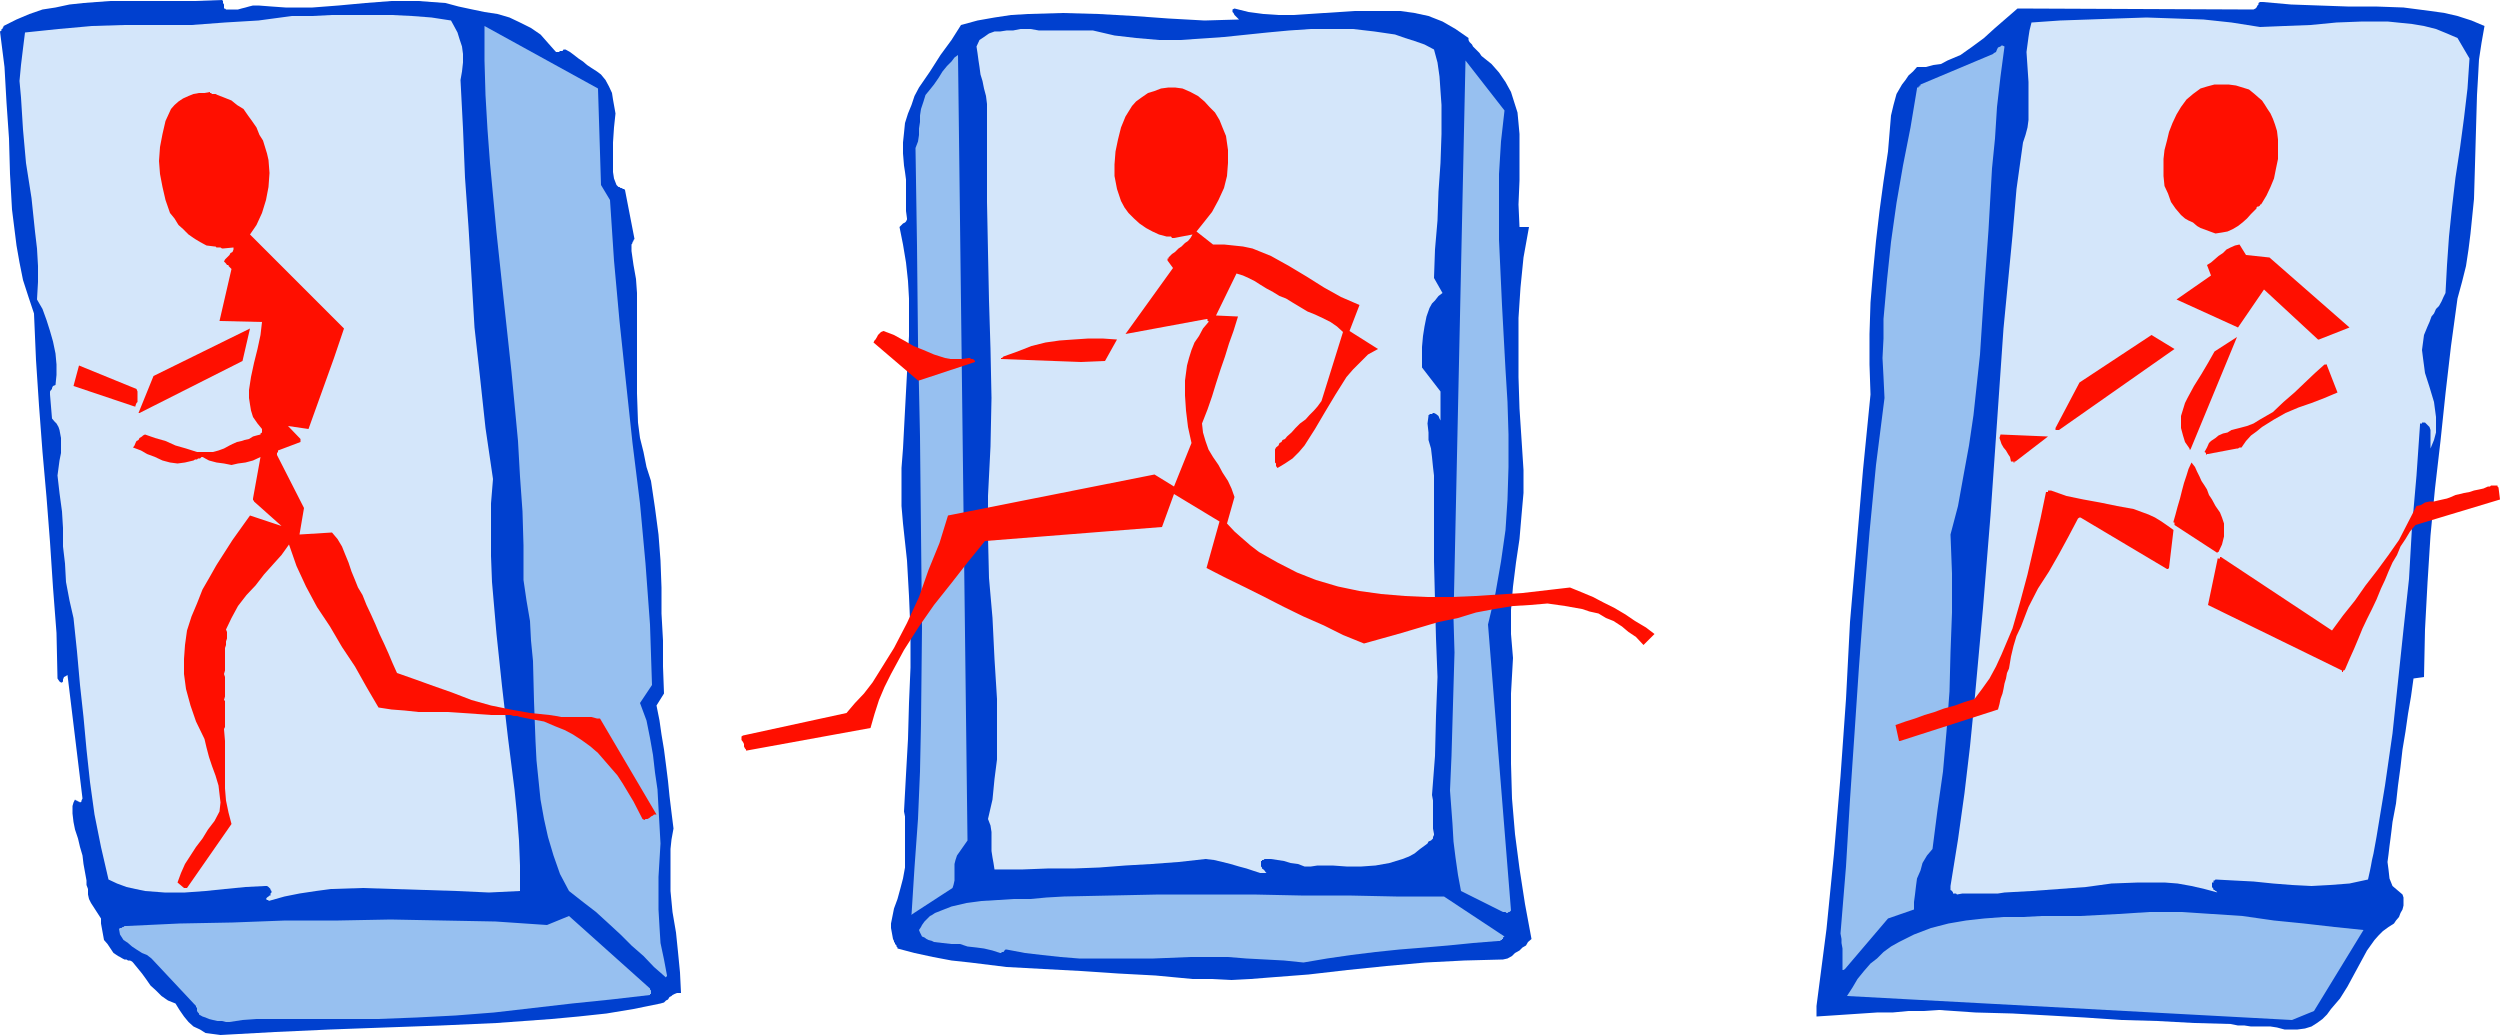 <svg height="198.72" viewBox="0 0 360 149.04" width="480" xmlns="http://www.w3.org/2000/svg"><path style="fill:#0040cf" d="m149.39 495.465 7.848-.432 7.92-.36 7.92-.288 8.064-.288 7.992-.36 7.92-.576 3.888-.36 4.032-.432 3.888-.648 3.888-.792.504-.144.288-.288.288-.144.216-.36.288-.144.144-.144.288-.144.36-.144h.576l-.144-2.952-.288-2.952-.288-2.808-.504-2.952-.288-3.024v-6.048l.144-1.368.288-1.584-.288-2.304-.288-2.376-.216-2.16-.288-2.304-.288-2.232-.36-2.16-.288-2.016-.432-2.16 1.08-1.728-.144-3.888v-3.744l-.216-3.888v-3.744l-.144-3.888-.288-3.744-.504-3.816-.576-3.888-.648-2.016-.432-2.16-.504-2.016-.288-2.232-.144-4.176v-14.472l-.144-2.016-.36-2.016-.288-2.016v-.936l.144-.216v-.144l.144-.144v-.144l.144-.144-1.368-7.056-.144-.144h-.144l-.216-.144h-.144l-.144-.144h-.144l-.144-.144-.144-.144-.36-.936-.144-.936v-4.248l.144-2.16.216-2.016-.36-2.016-.144-.936-.432-.936-.504-.936-.648-.792-.576-.432-.792-.504-.648-.432-.576-.504-.648-.432-.648-.504-.576-.432-.648-.36h-.288l-.144.216h-.36l-.144.144h-.432l-1.152-1.296-1.08-1.224-1.368-.936-1.584-.792-1.512-.72-1.728-.504-1.872-.288-1.728-.36-2.016-.432-1.872-.504-2.016-.144-1.872-.144h-3.888l-3.744.288-3.888.36-3.744.288h-3.888l-2.016-.144-1.872-.144h-.792l-.576.144-.504.144-.576.144-.504.144h-1.728l-.144-.144h-.144v-.576l-.144-.216v-.288l-.144-.144-3.888.144H133.55l-2.016.144-1.872.144-2.016.216-2.016.432-1.872.288-1.872.648-1.872.792-1.872.936v.144l-.144.144v.144h-.144v.216l-.216.144.648 5.112.288 5.112.36 5.184.144 5.112.288 5.112.648 5.184.432 2.448.504 2.52.792 2.448.792 2.376.288 6.696.432 6.552.504 6.696.576 6.48.504 6.48.432 6.552.504 6.552.144 6.552.288.432.216.144h.144l.144-.144v-.288l.144-.36.288-.144.216-.144 2.16 17.784-.144.288v.144l-.216.144-.144-.144h-.144l-.144-.144h-.144l-.144-.144-.216.432-.144.504v1.08l.144 1.224.216 1.08.432 1.296.288 1.224.36 1.224.144 1.224.144.792.144.792.144.792v.648l.216.576v.792l.144.648.288.576 1.44 2.232v.72l.144.792.144.792.144.792.504.576.432.648.432.648.648.432.288.144.36.216.288.144h.288l.216.144h.288l.288.144.144.144.648.792.648.792.576.792.648.936.792.72.792.792.936.648 1.08.432.576.936.648.936.648.792.72.648.936.432.792.504 1.08.144zm297.216-.792h1.872l1.08-.144.936-.288.792-.504.792-.576.648-.648.576-.792 1.296-1.512 1.08-1.728.936-1.728.936-1.728.936-1.728 1.08-1.512.576-.648.648-.648.792-.576.792-.504.288-.432.432-.504.216-.576.288-.504.144-.576v-1.152l-.144-.432-1.44-1.224-.432-1.08-.144-1.296-.144-1.08.144-1.08.144-1.224.144-1.08.144-1.152.144-1.224.504-2.664.288-2.592.36-2.664.288-2.52.432-2.592.36-2.52.432-2.52.36-2.592 1.512-.216.144-6.84.36-6.696.432-6.84.648-6.768.792-6.84.72-6.84.792-6.84.936-6.84.648-2.376.576-2.304.36-2.376.288-2.304.504-4.968.144-4.968.144-5.04.144-4.968.144-2.448.144-2.664.36-2.376.432-2.448-1.872-.792-2.016-.648-1.872-.432-2.016-.288-3.888-.504-4.032-.144h-4.032l-4.104-.144-4.032-.144-4.032-.36h-.432l-.216.144v.216l-.144.144-.144.288-.144.144-.288.144-33.984-.144-1.656 1.44-1.584 1.368-1.584 1.44-1.656 1.224-1.728 1.224-1.872.792-.936.504-1.08.144-1.08.288h-1.296l-.576.648-.648.576-.432.648-.504.648-.792 1.368-.432 1.584-.36 1.512-.144 1.728-.144 1.728-.144 1.728-.648 4.32-.576 4.248-.504 4.32-.432 4.536-.36 4.32-.144 4.536v4.392l.144 4.32-1.08 10.872-.936 11.016-.936 10.872-.576 11.088-.792 11.16-.936 11.088-1.08 10.872-1.44 11.088v1.511l2.232-.144 2.16-.144 2.16-.144 2.16-.144h2.232l2.304-.216h2.16l2.232-.144 5.256.36 5.328.144 5.256.288 5.112.288 5.328.36 5.112.144 5.328.288 5.256.144 1.08.216h.936l.936.144h2.808l.936.144z" transform="translate(-117.638 -346.425)"/><path style="fill:#97c0f0" d="m150.686 493.593 1.872-.288 2.016-.144h17.424l5.616-.216 5.616-.288 5.544-.432 5.616-.648 5.616-.648 5.616-.576 5.616-.648v-.144h.144v-.504l-.144-.144v-.144l-11.664-10.44-3.168 1.296-7.416-.504-7.632-.144-7.488-.144-7.488.144h-7.632l-7.632.288-7.632.144-7.632.36h-.288l-.144.144h-.144l-.144.144h-.216l-.144.144.144.792.504.792.648.432.576.504.648.432.792.504.72.288.648.504 6.408 6.84v.144l.144.144v.432l.144.216.144.144v.144l.504.288.432.144.504.216.576.144.648.144h.648l.576.144zm297-.288 3.168-1.296 7.128-11.664-4.176-.432-4.392-.504-4.32-.432-4.536-.648-4.392-.288-4.464-.288h-4.536l-4.536.288-5.4.288h-5.616l-2.664.144h-2.808l-2.808.216-2.592.288-2.52.432-2.52.648-2.448.936-2.16 1.08-1.152.648-1.08.792-.936.936-.936.72-.936 1.08-.936 1.152-.72 1.224-.792 1.224zm-234-6.408-.432-2.304-.504-2.376-.144-2.304-.144-2.52v-4.68l.144-2.448.144-2.376-.144-2.592-.144-2.52-.144-2.664-.36-2.448-.288-2.52-.432-2.448-.504-2.52-.936-2.52 1.728-2.592-.288-8.712-.648-8.784-.792-8.64-1.08-8.712-.936-8.712-.936-8.856-.792-8.712-.576-8.712-1.296-2.16-.432-13.896-16.344-9v4.968l.144 4.968.288 4.968.36 4.824.936 10.008 1.08 10.08 1.08 10.008.936 9.936.288 5.112.36 5.04.144 4.896v4.968l.432 2.952.504 2.952.144 2.808.288 2.952.144 5.76.216 5.76.144 2.808.288 2.808.288 2.808.504 2.808.576 2.592.792 2.664.936 2.664 1.296 2.448 2.016 1.584 1.872 1.44 1.656 1.512 1.872 1.728 1.584 1.584 1.728 1.512 1.512 1.584 1.728 1.512v-.144h.144v-.144z" transform="translate(-117.638 -346.425)"/><path style="fill:#0040cf" d="M289.358 487.4h2.808l2.808.145 2.736-.144 2.736-.216 5.616-.432 5.616-.648 5.616-.576 5.616-.504 5.616-.288 5.544-.144.648-.144.648-.36.432-.432.648-.36.432-.432.504-.288.288-.504.504-.432-.936-5.04-.792-5.112-.648-4.968-.432-5.112-.144-5.04v-10.08l.288-5.112-.288-3.456v-3.456l.288-3.384.432-3.456.504-3.384.288-3.384.288-3.24v-3.312l-.288-4.464-.288-4.392-.144-4.536v-8.496l.288-4.392.432-4.32.792-4.392h-1.368l-.144-3.24.144-3.456v-6.696l-.144-1.584-.144-1.512-.504-1.584-.432-1.368-.792-1.44-.936-1.368-1.08-1.224-1.44-1.152-.288-.432-.288-.288-.36-.36-.288-.288-.144-.288-.36-.36-.144-.288v-.288l-1.872-1.296-1.872-1.08-2.016-.792-2.016-.432-2.016-.288h-6.552l-4.464.288-4.392.288h-2.16l-2.16-.144-2.16-.288-2.016-.504-.288.144v.36l.144.144.144.288.144.144.36.36.144.144-4.968.144-5.184-.288-4.968-.36-5.112-.288-5.184-.144-4.968.144-2.448.144-2.376.36-2.448.432-2.376.648-1.368 2.16-1.584 2.16-1.512 2.376-1.584 2.304-.648 1.224-.432 1.296-.504 1.224-.432 1.368-.144 1.44-.144 1.368v1.584l.144 1.728.144.936.144 1.08v4.536l.144 1.08v.144l-.144.288-.144.144-.288.144-.216.216-.144.144-.144.144.504 2.52.432 2.592.288 2.664.144 2.52v5.4l-.288 5.328-.288 5.4-.288 5.472-.216 2.808v5.472l.216 2.52.576 5.328.288 5.112.216 5.184v5.112l-.216 5.112-.144 5.184-.288 5.112-.288 5.328.144.72v7.344l-.288 1.584-.36 1.368-.432 1.584-.504 1.368-.288 1.44-.144.72v.648l.144.792.144.792.144.288v.144l.144.144v.144l.216.216v.144l.144.144v.144l2.448.648 2.664.576 2.664.504 2.664.288 5.256.648 5.328.288 5.4.288 5.328.36 5.4.288z" transform="translate(-117.638 -346.425)"/><path style="fill:#97c0f0" d="m383.318 485.96 6.192-7.271 3.744-1.296v-1.08l.144-1.08.144-1.224.144-1.08.504-1.152.288-1.08.648-1.08.792-.936.72-5.616.792-5.544.504-5.76.432-5.76.144-5.616.216-5.76v-5.616l-.216-5.616 1.08-4.104.792-4.392.792-4.32.648-4.392.936-8.712.576-8.856.648-9.072.504-8.856.432-4.32.288-4.536.504-4.392.576-4.32-.288-.144h-.144l-.144.144-.36.144-.144.288-.144.36-.288.144-.144.144-10.44 4.392v.144h-.144v.144h-.144v.144h-.216v.144l-.936 5.616-1.08 5.472-.936 5.4-.792 5.616-.576 5.472-.504 5.616v2.808l-.144 2.808.144 2.736.144 3.024-1.224 9.648-.936 9.72-.792 9.648-.72 9.648-.648 9.648-.648 9.504-.576 9.648-.792 9.648.144.792v.576l.144.792v3.24-.144h.144l.216-.144zm-77.976-.935 3.384-.576 3.456-.504 3.528-.432 3.456-.36 3.6-.288 3.384-.288 3.6-.36 3.6-.288h.288l.144-.144h.144v-.144h.144v-.216l.216-.144-8.712-5.76h-6.912l-6.84-.144h-6.84l-6.84-.144h-13.608l-6.84.144-6.84.144-2.52.144-2.304.216h-2.376l-2.304.144-2.376.144-2.16.288-2.16.504-2.016.792-.36.144-.432.288-.288.144-.504.504-.288.288-.36.504-.144.288-.288.432.144.36.144.288.144.288.36.144.288.216.288.144.504.144.288.144 1.224.144 1.296.144h1.224l1.08.36 1.296.144 1.08.144 1.224.288 1.08.36h.144l.144-.144h.216l.144-.216.144-.144h.144l2.664.504 2.448.288 2.664.288 2.664.216h10.728l5.328-.216h5.4l2.664.216 2.736.144 2.664.144zm-56.304-6.985 5.76-3.743.144-.432.144-.648v-2.377l.144-.576.216-.648 1.512-2.16-1.368-113.112-.504.36-.432.576-.648.648-.648.792-.576.936-.648.936-.576.72-.648.792-.288.936-.36 1.08-.144.936v.936l-.144.936v.936l-.144.936-.36.936.216 14.04.144 13.824.288 13.68.144 13.824.144 13.68-.144 13.824-.144 6.912-.288 6.84-.504 6.984-.432 6.84.144-.144zm85.032-.287h.36l.144.144h.144l.144-.144h.144l.216-.216-3.312-41.184 1.08-4.536.792-4.536.648-4.536.288-4.392.144-4.68v-4.68l-.144-4.68-.288-4.68-.504-9.288-.432-9.36v-9.504l.288-4.68.504-4.464-5.616-7.2-1.728 80.28.144 4.968-.144 4.968-.144 4.968-.144 4.968-.216 4.968.36 4.824.144 2.52.288 2.304.36 2.52.432 2.304z" transform="translate(-117.638 -346.425)"/><path style="fill:#d4e6fa" d="m156.302 476.169 2.304-.648 2.16-.432 2.376-.36 2.16-.288 4.536-.144 4.464.144 4.536.144 4.536.144 4.68.216 4.464-.216v-3.672l-.144-3.6-.288-3.744-.36-3.6-.936-7.416-.864-7.488-.792-7.488-.648-7.488-.144-3.744v-7.56l.288-3.528-1.08-7.344-.792-7.344-.792-7.128-.432-7.344-.432-7.128-.504-7.128-.288-7.056-.36-6.984.216-1.224.144-1.296V354.2l-.144-1.08-.36-1.08-.288-.936-.504-.936-.432-.792-2.808-.432-2.808-.216-2.952-.144h-8.568l-2.808.144h-2.952l-4.824.648-4.824.288-4.824.36h-9.648l-4.68.144-4.824.432-4.824.504-.288 2.304-.288 2.376-.216 2.304.216 2.376.288 4.608.432 4.824.792 5.04.504 4.824.288 2.448.144 2.52v2.304l-.144 2.52.792 1.368.576 1.584.504 1.584.432 1.512.36 1.728.144 1.584v1.512l-.144 1.44-.36.144-.144.288v.144l-.144.144-.144.216v.433l.288 3.456.36.432.288.288.288.504.144.432.216 1.152v2.16l-.216 1.08-.144 1.08-.144 1.08.288 2.52.36 2.664.144 2.376v2.664l.288 2.448.144 2.664.504 2.664.576 2.52.504 4.824.432 4.824.504 4.608.432 4.68.504 4.68.648 4.68.936 4.68 1.08 4.68 1.224.576 1.368.504 1.296.288 1.368.288 2.808.216h2.952l2.952-.216 2.808-.288 2.952-.288 2.808-.144h.288l.216.144.144.144.144.144v.144l.144.144v.216l-.144.144v.288h-.144l-.144.144-.216.144-.144.216.144.144h.216zm243.144-.936.792-.144h5.112l.936-.144 3.888-.216 3.96-.288 3.888-.288 3.672-.504 3.888-.144h3.744l1.872.144 2.016.36 1.872.432 1.872.504h-.144v-.216h-.144l-.144-.144h-.144v-.144l-.216-.288v-.648h.216v-.288h.144l.144-.144 2.664.144 2.808.144 2.808.288 2.736.216 2.808.144 2.664-.144 2.808-.216 2.664-.576.144-.648.144-.648.144-.72.144-.792.216-.936.144-.792.144-.792.144-.792 1.224-7.416 1.08-7.488.792-7.488.792-7.488.792-7.272.432-7.488.648-7.416.504-7.272v-.216h.288v-.144h.432l.36.36.288.288.144.432v2.664l.504-1.224.288-1.08v-2.232l-.288-2.16-.648-2.16-.648-2.016-.288-2.16-.144-1.152.144-1.08.144-1.08.504-1.224.288-.648.288-.792.36-.432.288-.648.432-.432.36-.648.288-.648.288-.576.216-4.032.288-4.104.432-4.176.504-4.32.648-4.248.576-4.32.504-4.248.288-4.32-1.728-2.952-1.512-.648-1.584-.648-1.728-.432-1.728-.288-3.528-.36h-3.6l-3.744.144-3.744.36-3.744.144-3.528.144-4.104-.648-4.032-.432-4.032-.144-4.176-.144-4.248.144-4.032.144-4.176.144-4.104.288-.288 1.152-.144.936-.144 1.08-.144 1.08.144 2.16.144 2.16v5.472l-.144 1.08-.288 1.08-.36 1.08-.936 6.696-.576 6.696-.648 6.696-.648 6.696-.936 13.536-.936 13.392-1.08 13.32-1.224 13.392-.648 6.552-.792 6.696-.936 6.696-1.08 6.696v.576l.216.144.144.216v.144h.432zm-99.432-3.096-.144-.144-.144-.216-.144-.144-.216-.144v-.144l-.144-.144v-.792h.144v-.144h.216l.144-.144h.936l.936.144.936.144.936.288 1.08.144.936.36h.936l.936-.144h2.16l2.016.144h2.16l2.016-.144 2.016-.36 1.872-.576.936-.36.792-.432.792-.648.792-.576.288-.216.144-.288.36-.144.144-.144.144-.144v-.216l.144-.288v-.144l-.144-.792v-4.032l-.144-.792.432-5.616.144-5.76.216-5.616-.216-5.544-.144-5.472-.144-5.616v-12.384l-.144-1.224-.144-1.44-.144-1.224-.36-1.224v-1.08l-.144-1.296.144-1.08v-.144h.144v-.144h.36l.144-.144h.144l.288.144.36.288.144.36.144.288v1.368-5.545l-2.664-3.456v-2.952l.144-1.584.216-1.368.288-1.44.432-1.224.36-.648.432-.432.504-.648.576-.432-1.224-2.16.144-4.104.36-4.176.144-4.176.288-4.104.144-4.176v-4.176l-.144-2.016-.144-2.088-.288-2.016-.504-1.872-1.368-.72-1.44-.504-1.368-.432-1.44-.504-2.952-.432-3.096-.36h-6.048l-3.168.216-3.096.288-6.264.648-6.264.432h-3.096l-3.312-.288-3.096-.36-3.096-.72h-7.776l-1.224-.216h-1.44l-1.08.216h-.936l-.936.144h-.792l-.792.288-.72.504-.648.432-.432.936.144.936.144 1.08.144.936.144 1.08.288.936.216 1.08.288 1.08.144 1.152v14.112l.144 7.2.144 6.984.216 6.984.144 7.056-.144 6.984-.36 7.128v5.832l.144 5.976.504 5.76.288 5.904.36 5.76v8.712l-.36 2.808-.288 2.952-.648 2.808.36.936.144.936v2.736l.144.936.144.792.144.936h3.888l3.744-.144h3.744l3.744-.144 3.744-.288 3.744-.216 3.888-.288 3.888-.432 1.224.144 1.224.288 1.152.288 1.224.36 1.08.288.864.288 1.08.36z" transform="translate(-117.638 -346.425)"/><path style="fill:#ff0f00" d="M144.422 474.297h.144l6.408-9.216-.432-1.656-.36-1.728-.144-1.728v-6.84l-.144-1.728.144-.288v-3.744l-.144-.144.144-.504v-2.808l-.144-.432.144-.504v-3.24l.144-.432v-.504l.144-.432v-.936l-.144-.36.792-1.656.936-1.728 1.224-1.584 1.296-1.368 1.224-1.584 1.224-1.368 1.296-1.44 1.08-1.512 1.08 3.096 1.368 2.952 1.584 2.952 1.872 2.808 1.728 2.952 1.872 2.808 1.656 2.952 1.728 2.952 1.872.288 1.872.144 2.016.216h4.176l2.232.144 2.016.144 2.016.144h2.808l.432.144h.504l.432.144 1.872.36 1.584.288 1.512.648 1.44.576 1.224.648 1.224.792 1.296.936 1.08.936.936 1.08.936 1.08.936 1.08.792 1.224 1.512 2.52 1.296 2.52.288.144.144-.144h.288l.36-.216.144-.144.288-.144.144-.144h.36l-8.136-13.824h-.432l-.792-.216h-4.392l-.72-.144-.936-.144-2.808-.288-2.808-.504-2.808-.576-2.808-.792-2.808-1.08-2.664-.936-2.592-.936-2.664-.936-.648-1.44-.576-1.368-.648-1.44-.648-1.368-.576-1.368-.648-1.44-.648-1.368-.576-1.44-.648-1.08-.432-1.08-.504-1.224-.432-1.296-.504-1.224-.432-1.08-.648-1.08-.792-.936-4.68.288.648-3.816-3.888-7.632v-.288l.144-.144v-.216l3.24-1.224v-.433l-1.8-1.872 2.952.432 3.672-10.224 1.44-4.248-13.536-13.536.936-1.368.792-1.728.576-1.872.36-1.872.144-2.016-.144-1.872-.216-.936-.288-.936-.288-.936-.504-.792-.432-1.08-.648-.936-.576-.792-.648-.936-.936-.576-.792-.648-1.08-.432-.936-.36-.288-.144h-.504l-.144-.144h-.144v-.144l-.792.144h-.792l-.792.144-.72.288-.792.36-.648.432-.576.504-.504.576-.792 1.728-.432 1.872-.36 1.872-.144 2.016.144 1.872.36 1.872.432 1.872.648 1.872.648.792.576.936.648.576.792.792.936.648.72.432.936.504 1.152.144h.144l.144.144h.576l.216.144h.144l1.512-.144v.288l-.144.36-.288.144-.144.288-.144.144-.36.36-.144.144-.144.288.144.144.144.144.144.216h.216v.144l.144.144.144.144.144.144-1.728 7.488 6.12.144-.216 1.872-.432 2.016-.504 2.016-.432 2.016-.144.936-.144.936v1.152l.144.936.144.864.288.936.648.936.648.792v.504l-.216.144v.144l-.576.144-.504.144-.576.36-.648.144-.432.144-.648.144-.648.288-.432.216-.792.432-.792.288-.792.216h-2.304l-1.584-.504-1.512-.432-1.44-.648-1.512-.432-1.44-.504-.288.144-.144.144-.36.216-.144.288-.288.144-.144.288-.144.36-.216.288 1.152.432.864.504 1.152.432 1.08.504 1.08.288 1.08.144 1.08-.144 1.224-.288.216-.144h.288l.144-.144h.288l.216-.216h.144l.936.504 1.08.288 1.08.144 1.08.216.936-.216 1.08-.144 1.08-.288 1.08-.504-1.08 5.976v.288h.144v.144l3.96 3.528-4.536-1.512-2.52 3.528-2.304 3.6-.936 1.656-1.08 1.872-.792 2.016-.792 1.872-.648 2.016-.288 2.088-.144 2.016v2.16l.288 2.16.648 2.376.792 2.304 1.224 2.52.288 1.224.36 1.368.432 1.296.504 1.368.432 1.44.144 1.224.144 1.224-.144 1.296-.72 1.368-.936 1.224-.792 1.296-.936 1.224-.792 1.224-.792 1.224-.576 1.296-.504 1.368.936.792h.288zm80.784-19.8 17.784-3.24.576-2.016.648-2.016.792-1.872.936-1.872 1.872-3.456 2.16-3.384 2.16-3.096 2.52-3.168 2.304-2.952 2.52-3.096 25.488-2.016 1.728-4.752 6.552 3.96-1.872 6.696 2.808 1.44 2.808 1.368 2.736 1.368 2.808 1.44 2.808 1.368 2.952 1.296 2.736 1.368 3.024 1.224 5.4-1.512 5.328-1.584 2.808-.576 2.592-.792 2.664-.504 2.664-.432 2.448-.144 2.52-.216 2.52.36 2.448.432 1.08.36 1.296.288 1.08.648 1.08.432 1.224.792.936.792 1.08.72 1.08 1.152 1.584-1.584-1.224-.936-1.584-.936-1.368-.936-1.584-.936-1.584-.792-1.512-.792-1.728-.72-1.584-.648-6.84.792-6.84.432-3.384.144h-3.456l-3.24-.144-3.456-.288-3.096-.432-3.096-.648-3.168-.936-2.736-1.08-2.808-1.44-2.664-1.512-1.224-.936-1.08-.936-1.224-1.08-1.08-1.152 1.08-3.816-.432-1.224-.504-1.08-.792-1.224-.576-1.08-.792-1.152-.648-1.08-.432-1.224-.36-1.224-.144-1.296.792-2.016.648-1.872.576-1.872.648-2.016.648-1.872.576-1.872.648-1.8.648-2.088-3.168-.144 2.952-6.048.936.288.792.36.864.432.792.504.936.576.936.504.936.576.936.36.936.576 1.08.648 1.08.648 1.08.432 1.08.504 1.152.576.936.648.864.792-3.096 9.936-.576.792-.504.576-.648.648-.576.648-.792.576-.648.648-.576.648-.648.576-.288.36-.36.144-.144.288-.288.144-.144.36-.36.288-.144.288v1.872l.144.144v.36l.216.288 1.08-.648 1.08-.72.936-.936.792-.936 1.512-2.376 1.44-2.448 1.512-2.52 1.584-2.52.936-1.08 1.08-1.08 1.08-1.08 1.44-.792-4.104-2.592 1.44-3.744-2.664-1.152-2.448-1.368-2.52-1.584-2.52-1.512-2.592-1.44-2.664-1.08-1.368-.288-1.368-.144-1.368-.144h-1.584l-2.376-1.872 1.152-1.44 1.08-1.368.936-1.728.792-1.728.432-1.728.144-1.872v-1.872l-.288-2.016-.504-1.224-.432-1.08-.648-1.08-.792-.792-.72-.792-.936-.792-1.08-.576-1.152-.504-1.08-.144h-.936l-1.08.144-.936.36-.936.288-.936.648-.792.576-.576.648-.936 1.512-.648 1.584-.432 1.728-.36 1.728-.144 1.872v1.656l.36 1.872.576 1.728.504.936.576.792.792.792.792.72.936.648.936.504.936.432 1.08.288h.648l.144.216h.288l2.664-.504-.288.504-.36.432-.432.288-.504.504-.432.288-.504.504-.432.288-.504.504v.144h-.144v.288l.792 1.08-6.84 9.504 11.664-2.16h.144v.288h.144v.144l-.792.936-.576 1.08-.648.936-.432 1.08-.36 1.152-.288 1.08-.144 1.08-.144 1.08v2.16l.144 2.16.288 2.376.504 2.304-2.52 6.264-2.808-1.728-29.736 5.904-1.224 3.96-1.584 3.888-1.368 3.888-1.728 3.744-1.872 3.6-2.016 3.24-1.08 1.728-1.224 1.584-1.296 1.368-1.224 1.44-14.904 3.24-.216.144v.504l.216.288.144.288v.36l.144.288.144.144v.144h.144zm166.032-1.368 14.112-4.536.216-.792.144-.72.288-.792.144-.648.144-.792.216-.72.144-.792.288-.648.288-1.728.36-1.512.432-1.44.648-1.368 1.08-2.808 1.368-2.664 1.584-2.448 1.44-2.52 1.368-2.52 1.368-2.592.216-.144h.144l12.456 7.416h.144l.144-.144.648-5.472-.792-.576-.936-.648-.936-.576-.936-.432-2.16-.792-2.376-.432-2.448-.504-2.376-.432-2.448-.504-2.232-.792h-.432v.216h-.288l-.792 3.816-.936 4.032-.936 4.032-1.08 4.032-1.08 3.744-1.584 3.744-.792 1.728-.936 1.728-1.08 1.512-1.08 1.44-1.44.432-1.368.504-1.584.432-1.368.504-1.44.432-1.368.504-1.368.432-1.44.504.504 2.304h.144zm63.648-10.152v.216h.144v-.216h.144l.144-.144.648-1.512.648-1.44.576-1.368.648-1.584.648-1.368.72-1.44.648-1.368.648-1.584.576-1.224.504-1.224.576-1.296.648-1.08.504-1.224.72-1.08.648-1.08.792-.936 12.168-3.672-.216-1.728-.144-.144v-.144h-.936l-.144.144h-.288l-.648.288-.648.144-.72.144-.648.216-.792.144-.576.144-.648.144-.648.288-.576.216-.648.144-.648.144-.576.144h-.648l-.648.144-.576.36-.648.144-1.224 2.376-1.296 2.52-1.512 2.16-1.584 2.16-1.728 2.232-1.512 2.16-1.728 2.16-1.584 2.16-15.984-10.584h-.144v.216h-.36v.144l-1.368 6.552zm-17.928-16.92v-.144h.144l.504-1.08.288-1.152v-1.872l-.288-.864-.288-.72-.648-.936-.504-.936-.432-.648-.288-.792-.36-.576-.432-.648-.288-.648-.36-.72-.288-.648-.504-.648-.432.936-.288.936-.36 1.08-.288 1.08-.288 1.152-.36 1.224-.288 1.08-.288 1.008v.144h.144v.36zM407.87 412.88l4.68-3.6-6.84-.287-.144.504.144.432.144.432.288.504.36.432.288.504.288.432.144.648h.36v.144h.144v-.144zm27.72-1.08 4.176-.791h.144l.216-.144h.288l.648-.936.72-.792.792-.576.792-.648 1.728-1.08 1.656-.936 1.872-.792 1.872-.648 1.872-.72 1.872-.792-1.512-3.888v-.144h-.36l-1.368 1.224-1.44 1.368-1.512 1.44-1.584 1.368-1.512 1.44-1.872 1.08-.936.576-.936.36-1.08.288-1.152.288-.576.36-.648.144-.648.288-.432.36-.648.432-.288.288-.288.648-.36.648.216.144v.144l.144.144v-.144zm-2.52-.647 6.696-16.2-3.24 2.088-.936 1.656-.936 1.584-1.08 1.728-.936 1.728-.36.72-.288.936-.288.936v1.728l.288 1.08.288.936.648.936v.144h.144v.144-.144zm-18.936-2.808 16.632-11.664-3.312-2.016-10.368 6.84-3.456 6.552v.288h.288z" transform="translate(-117.638 -346.425)"/><path style="fill:#ff0f00" d="m157.022 408.057 1.296-.432v-.504l-.144-.144 4.464-10.728-5.112-2.52 1.08 1.584-1.728 12.744h.144zm-19.296-2.16 14.832-7.488 1.08-4.68-13.896 6.84-2.16 5.328zm-.576-1.08.144-.36.144-.144V402.8l-.144-.36-8.28-3.384-.792 2.952 8.784 2.952h.144v-.144zm112.824-3.6 8.064-2.664v-.144l-.144-.144-.144-.144h-.288l-.144-.144h-.216l-.936.144h-1.656l-.792-.144-1.584-.504-1.512-.648-1.44-.576-1.368-.792-1.44-.792-1.512-.576-.36.144-.144.144-.144.144-.144.144-.144.288-.216.36-.144.144-.144.288 6.408 5.472h.144zm23.328-2.664 3.456-.144 1.728-3.096-2.088-.144h-2.016l-2.16.144-2.016.144-2.016.288-2.016.504-2.016.792-2.016.72-.216.216h-.144v.144h-.144zm178.272-3.24 4.392-1.728-11.52-10.08-3.384-.36-.936-1.512-.648.144-.648.288-.576.288-.504.504-.648.432-.576.504-.504.432-.576.36.576 1.512-4.968 3.456 8.856 4.032 3.744-5.472 7.776 7.2h.144zm-14.904-15.264.936-.144.792-.144.792-.36.72-.432.648-.504.648-.576.576-.648.648-.648.144-.144v-.144l.144-.144h.144l.216-.144v-.144h.144l.144-.216.648-1.08.576-1.224.504-1.224.288-1.44.288-1.368v-2.808l-.144-1.224-.288-.936-.288-.792-.36-.792-.432-.648-.36-.576-.432-.648-.504-.432-.576-.504-.792-.648-.936-.288-.936-.288-1.08-.144h-2.016l-1.08.288-.936.288-1.08.792-.936.792-.792 1.08-.648 1.08-.576 1.224-.504 1.296-.288 1.224-.36 1.368-.144 1.296v2.448l.144 1.44.504 1.08.432 1.224.648.936.792.936.576.504.504.288.648.288.576.504.504.288.792.288.576.216z" transform="translate(-117.638 -346.425)"/></svg>
